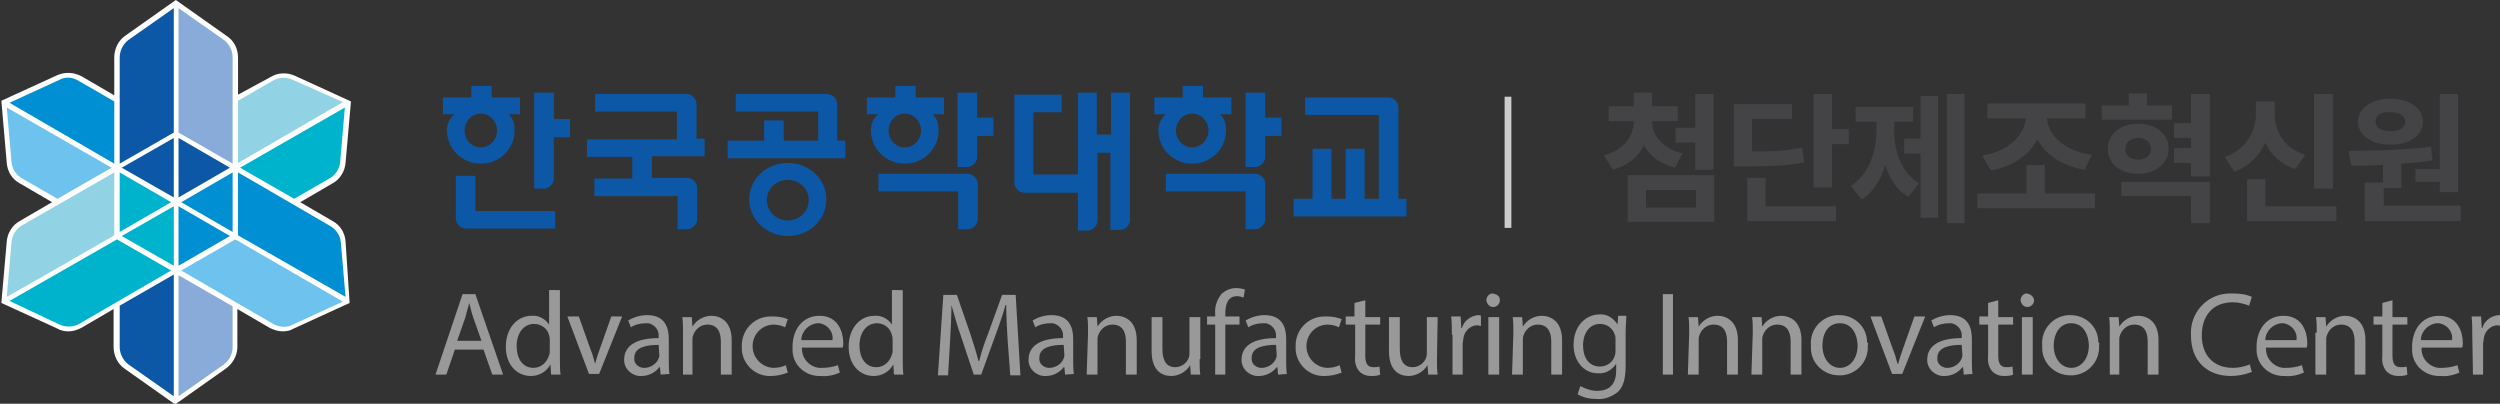 <?xml version="1.0" encoding="utf-8"?>
<!-- Generator: Adobe Illustrator 26.4.1, SVG Export Plug-In . SVG Version: 6.00 Build 0)  -->
<svg version="1.1" id="레이어_1" xmlns="http://www.w3.org/2000/svg" xmlns:xlink="http://www.w3.org/1999/xlink" x="0px"
	 y="0px" viewBox="0 0 369.7 59.7" style="enable-background:new 0 0 369.7 59.7;" xml:space="preserve">
<rect x="0" y="0" width="369.7" height="59.7" fill="#333333" stroke="none"/>
<style type="text/css">
	.st0{fill:#CCCCCC;}
	.st1{fill:#0D57A7;}
	.st2{fill:#FFFFFF;}
	.st3{fill:#88ABDA;}
	.st4{fill:#008FD3;}
	.st5{fill:#6EC3EE;}
	.st6{fill:#00B3CD;}
	.st7{fill:#91D2E5;}
	.st8{fill:#999999;}
	.st9{fill:#444446;}
</style>
<rect x="222.5" y="14.3" class="st0" width="1" height="19.4"/>
<g>
	<path class="st1" d="M206.8,29.4V15.9c0-0.8-0.7-1.5-1.5-1.5H193V17h10.9v12.4h-2.1V22H199v7.4h-2.1V22h-2.8v7.4h-2.8V32H208v-2.6
		H206.8z"/>
	<path class="st1" d="M143.1,25.7h-13.2v2.6h11.8v5.6h1.4c0.8,0,1.5-0.7,1.5-1.5c0-1.8,0-3.6,0-5.3
		C144.5,26.4,143.9,25.7,143.1,25.7z"/>
	<path class="st1" d="M144.5,13.7h-2.9v11h1.4c0.8,0,1.5-0.7,1.5-1.5v-3.1h2.4v-2.7h-2.4V13.7z"/>
	<path class="st1" d="M123.8,15.4c0-0.8-0.7-1.5-1.5-1.5h-13.5v2.6H121v4.3h-5.1v-3H113v3h-5.4v2.6h17.4v-2.6h-1.2V15.4z"/>
	<path class="st1" d="M103,15.4c0-0.8-0.7-1.5-1.5-1.5H88v2.6h12.1v4.1H86.8v2.6h6.7v3.2h-5.6v2.6h12.3v4.9h1.4
		c0.8,0,1.5-0.7,1.5-1.5v-4.6c0-0.8-0.7-1.5-1.5-1.5h-5.2v-3.2h7.8v-2.6H103V15.4z"/>
	<path class="st1" d="M81.9,13.7H79v14.2h1.4c0.8,0,1.5-0.7,1.5-1.5v-6.1h2.4v-2.7h-2.4V13.7z"/>
	<path class="st1" d="M70.3,26h-2.9v6.3c0,0.8,0.7,1.5,1.5,1.5h13.2v-2.6H70.3V26z"/>
	<path class="st1" d="M164.1,19.9h-1.9v-6.2h-2.8v12.1h-6.6v-9.2h4.2v-2.6h-7v13c0,0.8,0.7,1.5,1.5,1.5h7.9v5.6h1.4
		c0.8,0,1.5-0.7,1.5-1.5v-10h1.9v11.4h1.4c0.8,0,1.5-0.7,1.5-1.5V13.7h-2.8V19.9z"/>
	<path class="st1" d="M66.1,19.3c0,2.7,2.2,4.9,5,4.9c2.8,0,5-2.2,5-4.9c0-1.1-0.3-1.9-0.9-2.4h1.7v-2.5h-4.2v-1.7h-3v1.7h-4.2v2.5
		h1.7C66.5,17.5,66.1,18.3,66.1,19.3z M71.1,21.8c-1.3,0-2.4-1.1-2.4-2.5s1.1-2.5,2.4-2.5c1.3,0,2.4,1.1,2.4,2.5
		S72.4,21.8,71.1,21.8z"/>
	<path class="st1" d="M128.8,19.3c0,2.7,2.2,4.9,5,4.9c2.8,0,5-2.2,5-4.9c0-1.1-0.3-1.9-0.9-2.4h1.7v-2.5h-4.2v-1.7h-3v1.7h-4.2v2.5
		h1.7C129.1,17.5,128.8,18.3,128.8,19.3z M133.8,21.8c-1.3,0-2.4-1.1-2.4-2.5s1.1-2.5,2.4-2.5c1.3,0,2.4,1.1,2.4,2.5
		S135.1,21.8,133.8,21.8z"/>
	<path class="st1" d="M185.6,25.7h-13.2v2.6h11.8v5.6h1.4c0.8,0,1.5-0.7,1.5-1.5c0-1.8,0-3.6,0-5.3
		C187.1,26.4,186.4,25.7,185.6,25.7z"/>
	<path class="st1" d="M187.1,13.7h-2.9v11h1.4c0.8,0,1.5-0.7,1.5-1.5v-3.1h2.4v-2.7h-2.4V13.7z"/>
	<path class="st1" d="M171.3,19.3c0,2.7,2.2,4.9,5,4.9c2.8,0,5-2.2,5-4.9c0-1.1-0.3-1.9-0.9-2.4h1.7v-2.5h-4.2v-1.7h-3v1.7h-4.2v2.5
		h1.7C171.7,17.5,171.3,18.3,171.3,19.3z M176.3,21.8c-1.3,0-2.4-1.1-2.4-2.5s1.1-2.5,2.4-2.5c1.3,0,2.4,1.1,2.4,2.5
		S177.6,21.8,176.3,21.8z"/>
	<path class="st1" d="M116.5,24.1c-3.2,0-5.7,2.4-5.7,5.4s2.6,5.4,5.7,5.4c3.2,0,5.7-2.4,5.7-5.4S119.7,24.1,116.5,24.1z
		 M116.5,32.6c-1.7,0-3.1-1.3-3.1-3s1.4-3,3.1-3c1.7,0,3.1,1.3,3.1,3S118.2,32.6,116.5,32.6z"/>
</g>
<g>
	<path class="st2" d="M51.1,35.7c-0.1-1.3-0.8-2.4-1.9-3l-4.8-2.8l4.8-2.8c1.1-0.6,1.8-1.8,1.9-3l0.8-9.1l-8.3-3.8
		c-1.1-0.5-2.5-0.5-3.6,0.2L35.2,14V8.5c0-1.3-0.6-2.5-1.7-3.2L26,0l-7.5,5.3c-1,0.7-1.6,1.9-1.6,3.2v5.6l-4.8-2.8
		c-1.1-0.6-2.4-0.7-3.6-0.2l-8.3,3.8L1,24.1c0.1,1.3,0.8,2.4,1.9,3l4.8,2.8l-4.8,2.8c-1.1,0.6-1.8,1.8-1.9,3l-0.8,9.1l8.3,3.8
		C9,48.9,9.6,49,10.1,49c0.7,0,1.3-0.2,1.9-0.5l4.8-2.8v5.6c0,1.3,0.6,2.5,1.6,3.2l7.5,5.3l7.5-5.3c1-0.7,1.7-1.9,1.7-3.2v-5.6
		l4.8,2.8c0.6,0.3,1.3,0.5,1.9,0.5c0.6,0,1.1-0.1,1.6-0.4l8.3-3.8L51.1,35.7z"/>
	<g>
		<polygon class="st1" points="25.7,29.2 25.7,20.4 18,24.8 		"/>
		<path class="st1" d="M17.7,51.3c0,1,0.5,2,1.3,2.6l6.7,4.7V40.6l-8,4.6V51.3z"/>
		<path class="st1" d="M25.7,1.2L19,5.9c-0.8,0.6-1.3,1.6-1.3,2.6v15.7l8-4.6V1.2z"/>
		<polygon class="st1" points="26.4,20.4 26.4,29.2 34,24.8 		"/>
	</g>
	<g>
		<path class="st3" d="M26.4,58.6l6.7-4.7c0.8-0.6,1.3-1.5,1.3-2.6v-6l-8-4.6V58.6z"/>
		<path class="st3" d="M33.1,5.9l-6.7-4.7v18.4l8,4.6V8.5C34.4,7.4,33.9,6.5,33.1,5.9z"/>
	</g>
	<g>
		<path class="st4" d="M8.8,11.8l-7.4,3.4l15.5,9v0v-9.2l-5.2-3C10.8,11.4,9.7,11.3,8.8,11.8z"/>
		<path class="st4" d="M51.1,43.9l-0.7-8.1c-0.1-1-0.7-1.9-1.6-2.4l-13.6-7.9v9.3L51.1,43.9z"/>
		<polygon class="st4" points="34.4,34.3 34.4,25.5 26.8,29.9 		"/>
		<polygon class="st4" points="26.4,39.3 34,34.9 26.4,30.5 		"/>
	</g>
	<g>
		<path class="st5" d="M1.7,24c0.1,1,0.7,1.9,1.6,2.4l5.2,3l8-4.6L1,15.9L1.7,24z"/>
		<path class="st5" d="M34.8,35.4L34.8,35.4l-8,4.6l13.6,7.9c0.9,0.5,2,0.6,2.9,0.1l7.4-3.4L34.8,35.4z"/>
	</g>
	<g>
		<polygon class="st6" points="17.7,25.5 17.7,34.3 25.3,29.9 		"/>
		<polygon class="st6" points="25.7,39.3 25.7,30.5 18,34.9 		"/>
		<path class="st6" d="M17.3,35.4L1.4,44.5L8.8,48c0.9,0.4,2,0.4,2.9-0.1L25.3,40L17.3,35.4L17.3,35.4z"/>
		<path class="st6" d="M35.5,24.8l8,4.6l5.2-3c0.9-0.5,1.5-1.4,1.6-2.4l0.7-8.1L35.5,24.8z"/>
	</g>
	<g>
		<path class="st7" d="M1.7,35.8L1,43.9l5.3-3l10.6-6.1v-9.3L3.3,33.3C2.4,33.8,1.8,34.7,1.7,35.8z"/>
		<path class="st7" d="M43.3,11.8c-0.9-0.4-2-0.4-2.9,0.1l-5.2,3v9.2v0l15.5-9L43.3,11.8z"/>
	</g>
</g>
<g>
	<path class="st8" d="M67.3,51.6L66,55.4h-1.6l4-11.9h1.9l4.1,11.9h-1.6l-1.3-3.7H67.3z M71.2,50.4L70,47c-0.3-0.8-0.4-1.5-0.6-2.2
		h0c-0.2,0.7-0.4,1.4-0.6,2.2l-1.2,3.4L71.2,50.4z"/>
	<path class="st8" d="M82.8,42.9v10.3c0,0.8,0,1.6,0.1,2.2h-1.4l-0.1-1.5h0c-0.6,1.1-1.7,1.7-2.9,1.7c-2.1,0-3.7-1.7-3.7-4.3
		c0-2.8,1.7-4.6,3.8-4.6c1-0.1,2,0.4,2.6,1.3h0v-5.1H82.8z M81.3,50.3c0-0.2,0-0.4-0.1-0.7C81,48.6,80,47.9,79,47.9
		c-1.6,0-2.6,1.4-2.6,3.3c0,1.7,0.8,3.2,2.5,3.2c1.1,0,2-0.8,2.3-1.9c0.1-0.2,0.1-0.4,0.1-0.7V50.3z"/>
	<path class="st8" d="M85.6,46.8l1.7,4.8c0.3,0.7,0.5,1.4,0.7,2.2H88c0.2-0.7,0.4-1.4,0.7-2.2l1.7-4.8H92l-3.4,8.5h-1.5l-3.2-8.5
		H85.6z"/>
	<path class="st8" d="M97.7,55.4l-0.1-1.1h-0.1c-0.6,0.8-1.6,1.3-2.6,1.3c-1.3,0.1-2.5-0.9-2.6-2.2c0-0.1,0-0.1,0-0.2
		c0-2.1,1.8-3.2,5.1-3.2v-0.2c0.1-1-0.6-1.8-1.5-2c-0.1,0-0.3,0-0.4,0c-0.8,0-1.6,0.2-2.2,0.6l-0.4-1c0.8-0.5,1.8-0.8,2.8-0.8
		c2.6,0,3.2,1.8,3.2,3.5v3.2c0,0.7,0,1.4,0.1,2L97.7,55.4z M97.4,51c-1.7,0-3.6,0.3-3.6,1.9c-0.1,0.8,0.5,1.4,1.3,1.5
		c0.1,0,0.1,0,0.2,0c0.9,0,1.8-0.6,2.1-1.4c0.1-0.2,0.1-0.3,0.1-0.5L97.4,51z"/>
	<path class="st8" d="M101,49.2c0-0.9,0-1.6-0.1-2.3h1.4l0.1,1.4h0c0.6-1,1.7-1.6,2.8-1.6c1.2,0,3,0.7,3,3.6v5.1h-1.6v-4.9
		c0-1.4-0.5-2.5-2-2.5c-1,0-1.8,0.7-2.1,1.6c-0.1,0.2-0.1,0.5-0.1,0.7v5.1H101L101,49.2z"/>
	<path class="st8" d="M116.5,55.1c-0.8,0.3-1.6,0.5-2.5,0.5c-2.2,0.1-4.1-1.6-4.3-3.8c0-0.2,0-0.3,0-0.5c-0.1-2.4,1.7-4.4,4.1-4.5
		c0.2,0,0.3,0,0.5,0c0.7,0,1.5,0.1,2.2,0.4l-0.4,1.2c-0.6-0.3-1.2-0.4-1.8-0.4c-1.8,0.1-3.1,1.6-3,3.4c0.1,1.6,1.4,2.9,3,3
		c0.7,0,1.3-0.1,1.9-0.4L116.5,55.1z"/>
	<path class="st8" d="M118.6,51.4c-0.1,1.5,1,2.8,2.5,3c0.1,0,0.3,0,0.4,0c0.8,0,1.6-0.1,2.4-0.4l0.3,1.1c-0.9,0.4-1.9,0.6-2.8,0.5
		c-2.2,0.1-4.1-1.5-4.2-3.7c0-0.2,0-0.4,0-0.6c0-2.6,1.5-4.6,4-4.6c2.8,0,3.5,2.5,3.5,4c0,0.2,0,0.5-0.1,0.7L118.6,51.4z
		 M123.1,50.3c0.2-1.2-0.7-2.3-1.9-2.5c-0.1,0-0.2,0-0.3,0c-1.3,0.1-2.4,1.2-2.4,2.5H123.1z"/>
	<path class="st8" d="M133.5,42.9v10.3c0,0.8,0,1.6,0.1,2.2h-1.4l-0.1-1.5h0c-0.6,1.1-1.7,1.7-2.9,1.7c-2.1,0-3.7-1.7-3.7-4.3
		c0-2.8,1.7-4.6,3.8-4.6c1-0.1,2,0.4,2.6,1.3h0v-5.1H133.5z M132,50.3c0-0.2,0-0.4-0.1-0.7c-0.2-1.1-1.2-1.8-2.2-1.8
		c-1.6,0-2.6,1.4-2.6,3.3c0,1.7,0.8,3.2,2.5,3.2c1.1,0,2-0.8,2.3-1.9c0.1-0.2,0.1-0.4,0.1-0.7L132,50.3z"/>
	<path class="st8" d="M149,50.2c-0.1-1.7-0.2-3.7-0.2-5.1h-0.1c-0.4,1.4-0.9,2.9-1.5,4.5l-2.1,5.8H144l-1.9-5.7
		c-0.6-1.7-1-3.2-1.4-4.6h0c0,1.5-0.1,3.5-0.2,5.3l-0.3,5.1h-1.5l0.8-11.9h2l2,5.8c0.5,1.5,0.9,2.8,1.2,4h0.1c0.3-1.2,0.7-2.5,1.3-4
		l2.1-5.8h2l0.7,11.9h-1.5L149,50.2z"/>
	<path class="st8" d="M157.5,55.4l-0.1-1.1h-0.1c-0.6,0.8-1.6,1.3-2.6,1.3c-1.3,0.1-2.5-0.9-2.6-2.2c0-0.1,0-0.1,0-0.2
		c0-2.1,1.8-3.2,5.1-3.2v-0.2c0.1-1-0.6-1.8-1.5-2c-0.1,0-0.3,0-0.4,0c-0.8,0-1.6,0.2-2.2,0.6l-0.4-1c0.8-0.5,1.8-0.8,2.8-0.8
		c2.6,0,3.2,1.8,3.2,3.5v3.2c0,0.7,0,1.4,0.1,2L157.5,55.4z M157.3,51c-1.7,0-3.6,0.3-3.6,1.9c-0.1,0.8,0.5,1.4,1.3,1.5
		c0.1,0,0.1,0,0.2,0c0.9,0,1.8-0.6,2.1-1.4c0.1-0.2,0.1-0.3,0.1-0.5L157.3,51z"/>
	<path class="st8" d="M160.9,49.2c0-0.9,0-1.6-0.1-2.3h1.4l0.1,1.4h0c0.6-1,1.7-1.6,2.8-1.6c1.2,0,3,0.7,3,3.6v5.1h-1.6v-4.9
		c0-1.4-0.5-2.5-2-2.5c-1,0-1.8,0.7-2.1,1.6c-0.1,0.2-0.1,0.5-0.1,0.7v5.1h-1.6L160.9,49.2z"/>
	<path class="st8" d="M177.4,53.1c0,0.9,0,1.7,0.1,2.3h-1.4L176,54h0c-0.6,1-1.7,1.6-2.8,1.6c-1.3,0-2.9-0.7-2.9-3.7v-5h1.6v4.7
		c0,1.6,0.5,2.7,1.9,2.7c0.9,0,1.7-0.6,2-1.4c0.1-0.3,0.1-0.5,0.1-0.8v-5.2h1.6V53.1z"/>
	<path class="st8" d="M179.7,55.4V48h-1.2v-1.2h1.2v-0.4c-0.1-1.1,0.3-2.2,1-3c0.6-0.5,1.3-0.8,2.1-0.8c0.5,0,0.9,0.1,1.3,0.2
		l-0.2,1.2c-0.3-0.1-0.6-0.2-1-0.2c-1.3,0-1.7,1.2-1.7,2.5v0.5h2.1V48h-2.1v7.4L179.7,55.4z"/>
	<path class="st8" d="M189,55.4l-0.1-1.1h-0.1c-0.6,0.8-1.6,1.3-2.6,1.3c-1.3,0.1-2.5-0.9-2.6-2.2c0-0.1,0-0.1,0-0.2
		c0-2.1,1.8-3.2,5.1-3.2v-0.2c0.1-1-0.6-1.8-1.5-2c-0.1,0-0.3,0-0.4,0c-0.8,0-1.6,0.2-2.2,0.6l-0.4-1c0.8-0.5,1.8-0.8,2.8-0.8
		c2.6,0,3.2,1.8,3.2,3.5v3.2c0,0.7,0,1.4,0.1,2L189,55.4z M188.7,51c-1.7,0-3.6,0.3-3.6,1.9c-0.1,0.8,0.5,1.4,1.3,1.5
		c0.1,0,0.1,0,0.2,0c0.9,0,1.8-0.6,2.1-1.4c0.1-0.2,0.1-0.3,0.1-0.5L188.7,51z"/>
	<path class="st8" d="M198.4,55.1c-0.8,0.3-1.6,0.5-2.5,0.5c-2.2,0.1-4.1-1.6-4.3-3.8c0-0.2,0-0.3,0-0.5c-0.1-2.4,1.7-4.4,4.1-4.5
		c0.2,0,0.3,0,0.5,0c0.7,0,1.5,0.1,2.2,0.4l-0.4,1.2c-0.6-0.3-1.2-0.4-1.8-0.4c-1.8,0.1-3.1,1.6-3,3.4c0.1,1.6,1.4,2.9,3,3
		c0.7,0,1.3-0.1,1.9-0.4L198.4,55.1z"/>
	<path class="st8" d="M201.9,44.4v2.5h2.2V48h-2.2v4.6c0,1.1,0.3,1.7,1.2,1.7c0.3,0,0.6,0,0.9-0.1l0.1,1.2c-0.4,0.2-0.9,0.2-1.4,0.2
		c-0.6,0-1.2-0.2-1.7-0.7c-0.5-0.6-0.7-1.4-0.6-2.2V48H199v-1.2h1.3v-2L201.9,44.4z"/>
	<path class="st8" d="M212.5,53.1c0,0.9,0,1.7,0.1,2.3h-1.4l-0.1-1.4h0c-0.6,1-1.7,1.6-2.8,1.6c-1.3,0-2.9-0.7-2.9-3.7v-5h1.6v4.7
		c0,1.6,0.5,2.7,1.9,2.7c0.9,0,1.7-0.6,2-1.4c0.1-0.3,0.1-0.5,0.1-0.8v-5.2h1.6L212.5,53.1z"/>
	<path class="st8" d="M214.7,49.5c0-1,0-1.9-0.1-2.7h1.4l0.1,1.7h0.1c0.3-1.1,1.3-1.8,2.4-1.9c0.1,0,0.3,0,0.4,0.1v1.5
		c-0.2,0-0.4-0.1-0.5-0.1c-1.1,0-2,0.9-2.1,2c0,0.2-0.1,0.5-0.1,0.7v4.6h-1.5V49.5z"/>
	<path class="st8" d="M221.8,44.4c0,0.5-0.4,1-1,1c-0.5,0-0.9-0.4-1-1c0-0.5,0.4-1,0.9-1c0,0,0,0,0,0
		C221.4,43.5,221.8,43.8,221.8,44.4C221.8,44.4,221.8,44.4,221.8,44.4z M220.1,55.4v-8.5h1.6v8.5H220.1z"/>
	<path class="st8" d="M223.8,49.2c0-0.9,0-1.6-0.1-2.3h1.4l0.1,1.4h0c0.6-1,1.7-1.6,2.8-1.6c1.2,0,3,0.7,3,3.6v5.1h-1.6v-4.9
		c0-1.4-0.5-2.5-2-2.5c-1,0-1.8,0.7-2.1,1.6c-0.1,0.2-0.1,0.5-0.1,0.7v5.1h-1.6L223.8,49.2z"/>
	<path class="st8" d="M240.5,46.8c0,0.6-0.1,1.3-0.1,2.3v5c0,2-0.4,3.2-1.2,3.9c-0.9,0.7-2,1.1-3.1,1c-1,0-2-0.2-2.8-0.7l0.4-1.2
		c0.8,0.4,1.6,0.7,2.5,0.7c1.6,0,2.8-0.8,2.8-3v-1h0c-0.6,0.9-1.6,1.5-2.7,1.4c-2.1,0-3.6-1.8-3.6-4.2c0-2.9,1.9-4.5,3.8-4.5
		c1.1-0.1,2.1,0.5,2.7,1.5h0l0.1-1.3H240.5z M238.9,50.2c0-0.2,0-0.5-0.1-0.7c-0.3-1-1.2-1.6-2.2-1.6c-1.5,0-2.5,1.3-2.5,3.2
		c0,1.7,0.8,3.1,2.5,3.1c1,0,1.9-0.6,2.2-1.6c0.1-0.3,0.1-0.5,0.1-0.8V50.2z"/>
	<path class="st8" d="M247.4,43.5v11.9h-1.5V43.5H247.4z"/>
	<path class="st8" d="M249.8,49.2c0-0.9,0-1.6-0.1-2.3h1.4l0.1,1.4h0c0.6-1,1.7-1.6,2.8-1.6c1.2,0,3,0.7,3,3.6v5.1h-1.6v-4.9
		c0-1.4-0.5-2.5-2-2.5c-1,0-1.8,0.7-2.1,1.6c-0.1,0.2-0.1,0.5-0.1,0.7v5.1h-1.6L249.8,49.2z"/>
	<path class="st8" d="M259.2,49.2c0-0.9,0-1.6-0.1-2.3h1.4l0.1,1.4h0c0.6-1,1.7-1.6,2.8-1.6c1.2,0,3,0.7,3,3.6v5.1h-1.6v-4.9
		c0-1.4-0.5-2.5-2-2.5c-1,0-1.8,0.7-2.1,1.6c-0.1,0.2-0.1,0.5-0.1,0.7v5.1h-1.6L259.2,49.2z"/>
	<path class="st8" d="M276.2,51c0.2,2.3-1.5,4.3-3.8,4.5c-0.2,0-0.3,0-0.5,0c-2.2,0-4.1-1.8-4.1-4c0-0.1,0-0.3,0-0.4
		c-0.2-2.3,1.5-4.3,3.8-4.5c0.1,0,0.3,0,0.4,0c2.2,0,4.1,1.7,4.1,4C276.3,50.8,276.3,50.9,276.2,51z M269.5,51.1
		c0,1.9,1.1,3.3,2.6,3.3c1.5,0,2.6-1.4,2.6-3.3c0-1.4-0.7-3.3-2.6-3.3S269.5,49.5,269.5,51.1L269.5,51.1z"/>
	<path class="st8" d="M278.2,46.8l1.7,4.8c0.3,0.7,0.5,1.4,0.7,2.2h0.1c0.2-0.7,0.4-1.4,0.7-2.2l1.7-4.8h1.6l-3.4,8.5h-1.5l-3.2-8.5
		H278.2z"/>
	<path class="st8" d="M290.4,55.4l-0.1-1.1h-0.1c-0.6,0.8-1.6,1.3-2.6,1.3c-1.3,0.1-2.5-0.9-2.6-2.2c0-0.1,0-0.1,0-0.2
		c0-2.1,1.8-3.2,5.1-3.2v-0.2c0.1-1-0.6-1.8-1.5-2c-0.1,0-0.3,0-0.4,0c-0.8,0-1.6,0.2-2.2,0.6l-0.4-1c0.8-0.5,1.8-0.8,2.8-0.8
		c2.6,0,3.2,1.8,3.2,3.5v3.2c0,0.7,0,1.4,0.1,2L290.4,55.4z M290.1,51c-1.7,0-3.6,0.3-3.6,1.9c-0.1,0.8,0.5,1.4,1.3,1.5
		c0.1,0,0.1,0,0.2,0c0.9,0,1.8-0.6,2.1-1.4c0.1-0.2,0.1-0.3,0.1-0.5L290.1,51z"/>
	<path class="st8" d="M295.5,44.4v2.5h2.2V48h-2.2v4.6c0,1.1,0.3,1.7,1.2,1.7c0.3,0,0.6,0,0.9-0.1l0.1,1.2c-0.4,0.2-0.9,0.2-1.4,0.2
		c-0.6,0-1.2-0.2-1.7-0.7c-0.5-0.6-0.7-1.4-0.6-2.2V48h-1.3v-1.2h1.3v-2L295.5,44.4z"/>
	<path class="st8" d="M300.8,44.4c0,0.5-0.4,1-1,1c-0.5,0-0.9-0.4-1-1c0-0.5,0.4-1,0.9-1c0,0,0,0,0,0
		C300.3,43.5,300.7,43.8,300.8,44.4C300.8,44.4,300.8,44.4,300.8,44.4z M299,55.4v-8.5h1.6v8.5H299z"/>
	<path class="st8" d="M310.4,51c0.2,2.3-1.5,4.3-3.8,4.5c-0.2,0-0.3,0-0.5,0c-2.2,0-4.1-1.8-4.1-4c0-0.1,0-0.3,0-0.4
		c-0.2-2.3,1.5-4.3,3.8-4.5c0.1,0,0.3,0,0.4,0c2.2,0,4.1,1.7,4.1,4C310.5,50.8,310.5,50.9,310.4,51z M303.7,51.1
		c0,1.9,1.1,3.3,2.6,3.3c1.5,0,2.6-1.4,2.6-3.3c0-1.4-0.7-3.3-2.6-3.3C304.5,47.8,303.7,49.5,303.7,51.1L303.7,51.1z"/>
	<path class="st8" d="M312,49.2c0-0.9,0-1.6-0.1-2.3h1.4l0.1,1.4h0c0.6-1,1.7-1.6,2.8-1.6c1.2,0,3,0.7,3,3.6v5.1h-1.6v-4.9
		c0-1.4-0.5-2.5-2-2.5c-1,0-1.8,0.7-2.1,1.6c-0.1,0.2-0.1,0.5-0.1,0.7v5.1H312L312,49.2z"/>
	<path class="st8" d="M333,55c-1,0.4-2.1,0.6-3.1,0.6c-3.4,0-5.9-2.1-5.9-6c-0.2-3.3,2.3-6.1,5.6-6.2c0.2,0,0.4,0,0.6,0
		c1,0,1.9,0.1,2.8,0.5l-0.4,1.3c-0.8-0.3-1.6-0.5-2.4-0.5c-2.8,0-4.6,1.8-4.6,4.9c0,2.9,1.7,4.8,4.6,4.8c0.9,0,1.7-0.2,2.5-0.5
		L333,55z"/>
	<path class="st8" d="M335.1,51.4c-0.1,1.5,1,2.8,2.5,3c0.1,0,0.3,0,0.4,0c0.8,0,1.6-0.1,2.4-0.4l0.3,1.1c-0.9,0.4-1.9,0.6-2.8,0.5
		c-2.2,0.1-4.1-1.5-4.2-3.7c0-0.2,0-0.4,0-0.6c0-2.6,1.5-4.6,4-4.6c2.8,0,3.5,2.5,3.5,4c0,0.2,0,0.5-0.1,0.7L335.1,51.4z
		 M339.6,50.3c0.2-1.2-0.7-2.3-1.9-2.5c-0.1,0-0.2,0-0.3,0c-1.3,0.1-2.4,1.2-2.4,2.5H339.6z"/>
	<path class="st8" d="M342.6,49.2c0-0.9,0-1.6-0.1-2.3h1.4l0.1,1.4h0c0.6-1,1.7-1.6,2.8-1.6c1.2,0,3,0.7,3,3.6v5.1h-1.6v-4.9
		c0-1.4-0.5-2.5-2-2.5c-1,0-1.8,0.7-2.1,1.6c-0.1,0.2-0.1,0.5-0.1,0.7v5.1h-1.6V49.2z"/>
	<path class="st8" d="M353.8,44.4v2.5h2.2V48h-2.2v4.6c0,1.1,0.3,1.7,1.2,1.7c0.3,0,0.6,0,0.9-0.1l0.1,1.2c-0.4,0.2-0.9,0.2-1.4,0.2
		c-0.6,0-1.2-0.2-1.7-0.7c-0.5-0.6-0.7-1.4-0.6-2.2V48h-1.3v-1.2h1.3v-2L353.8,44.4z"/>
	<path class="st8" d="M358.1,51.4c-0.1,1.5,1,2.8,2.5,3c0.1,0,0.3,0,0.4,0c0.8,0,1.6-0.1,2.4-0.4l0.3,1.1c-0.9,0.4-1.9,0.6-2.8,0.5
		c-2.2,0.1-4.1-1.5-4.2-3.7c0-0.2,0-0.4,0-0.6c0-2.6,1.5-4.6,4-4.6c2.8,0,3.5,2.5,3.5,4c0,0.2,0,0.5-0.1,0.7L358.1,51.4z
		 M362.6,50.3c0.2-1.2-0.7-2.3-1.9-2.5c-0.1,0-0.2,0-0.3,0c-1.3,0.1-2.4,1.2-2.4,2.5H362.6z"/>
	<path class="st8" d="M365.6,49.5c0-1,0-1.9-0.1-2.7h1.4l0.1,1.7h0.1c0.3-1.1,1.3-1.8,2.4-1.9c0.1,0,0.3,0,0.4,0.1v1.5
		c-0.2,0-0.4-0.1-0.5-0.1c-1.1,0-2,0.9-2.1,2c0,0.2-0.1,0.5-0.1,0.7v4.6h-1.5L365.6,49.5z"/>
</g>
<g>
	<path class="st9" d="M247.7,24.8c-2.2-0.6-3.7-1.7-4.6-3.3c-0.8,1.7-2.4,3-4.6,3.6l-1.3-2.1c3.1-0.9,4.4-3,4.4-5.1h-3.7v-2.2h3.7
		v-2h2.7v2h3.8v2.2h-3.8c0,2,1.4,4,4.5,4.8L247.7,24.8z M240.7,25.9h12.8v6.9h-12.8V25.9z M243.4,30.7h7.4v-2.6h-7.4V30.7z
		 M253.4,13.9v11.2h-2.7v-4h-2.9v-2.2h2.9v-5H253.4z"/>
	<path class="st9" d="M266.8,24c-2.4,0.5-4.5,0.6-8.8,0.6h-1.6v-9.2h8.6v2.2h-5.9v4.8c3.4,0,5.3-0.1,7.4-0.6L266.8,24z M261.2,30.5
		h10.3v2.2h-13.1v-6.4h2.7V30.5z M273.4,19.1v2.2h-2.5v6.4h-2.7V13.9h2.7v5.2H273.4z"/>
	<path class="st9" d="M280.1,19c0,3.2,0.9,6.4,3.7,8.1l-1.6,2c-1.7-1-2.8-2.7-3.4-4.7c-0.7,2.2-1.8,4.1-3.5,5.1l-1.6-2
		c2.8-1.8,3.8-5.2,3.8-8.5V18h-3.1v-2.2h8.5V18h-2.8V19z M284,14.2h2.6v18H284v-9.5h-2.4v-2.2h2.4V14.2z M290.5,13.9V33h-2.6V13.9
		H290.5z"/>
	<path class="st9" d="M309.8,28.6v2.2h-17.4v-2.2h7.3v-4.2h2.7v4.2H309.8z M293.1,23c4-0.6,6.2-3,6.5-5.5h-5.7v-2.2h14.5v2.2h-5.7
		c0.2,2.5,2.5,4.8,6.6,5.4l-1,2.2c-3.4-0.6-5.8-2.2-7-4.5c-1.2,2.3-3.6,4-6.9,4.6L293.1,23z"/>
	<path class="st9" d="M321.3,17.7h-10.5v-2.1h4v-1.8h2.7v1.8h3.7V17.7z M316.2,25.7c-2.6,0-4.5-1.5-4.5-3.7s1.9-3.7,4.5-3.7
		s4.5,1.5,4.5,3.7S318.7,25.7,316.2,25.7z M313.7,26.9h13.1v6.1H324v-4h-10.3V26.9z M316.2,23.6c1.1,0,1.9-0.6,1.9-1.6
		c0-1-0.8-1.6-1.9-1.6c-1.1,0-1.9,0.6-1.9,1.6C314.2,23,315.1,23.6,316.2,23.6z M326.8,13.9v12.2H324v-2h-2.5v-2.2h2.5v-1.5h-2.5
		v-2.2h2.5v-4.3H326.8z"/>
	<path class="st9" d="M339.4,25c-2.1-0.7-3.6-2.1-4.4-3.9c-0.9,1.9-2.4,3.5-4.6,4.3l-1.4-2.2c3.2-1.1,4.6-3.8,4.6-6.3v-1.9h2.8v1.9
		c0,2.5,1.3,5,4.5,6L339.4,25z M345.5,30.5v2.2h-13.2v-6.2h2.7v4H345.5z M345,27.9h-2.8v-14h2.8V27.9z"/>
	<path class="st9" d="M363.9,30.5v2.2h-14.2V27h2.7v-2.6c-1.7,0.1-3.3,0.1-4.7,0.1l-0.4-2.2c3.5,0,8.2-0.1,12.2-0.6l0.2,2
		c-1.5,0.3-3,0.4-4.6,0.5v3.6h-2.6v2.6H363.9z M348.7,18c0-2,2-3.4,4.8-3.4c2.8,0,4.8,1.4,4.8,3.4c0,2-2,3.4-4.8,3.4
		C350.7,21.4,348.7,20,348.7,18z M351.3,18c0,0.9,0.9,1.4,2.2,1.4c1.3,0,2.2-0.5,2.2-1.4c0-0.9-0.9-1.4-2.2-1.4
		C352.2,16.5,351.3,17,351.3,18z M360.8,25V13.9h2.7v14.5h-2.7v-1.5h-3.6V25H360.8z"/>
</g>
</svg>
